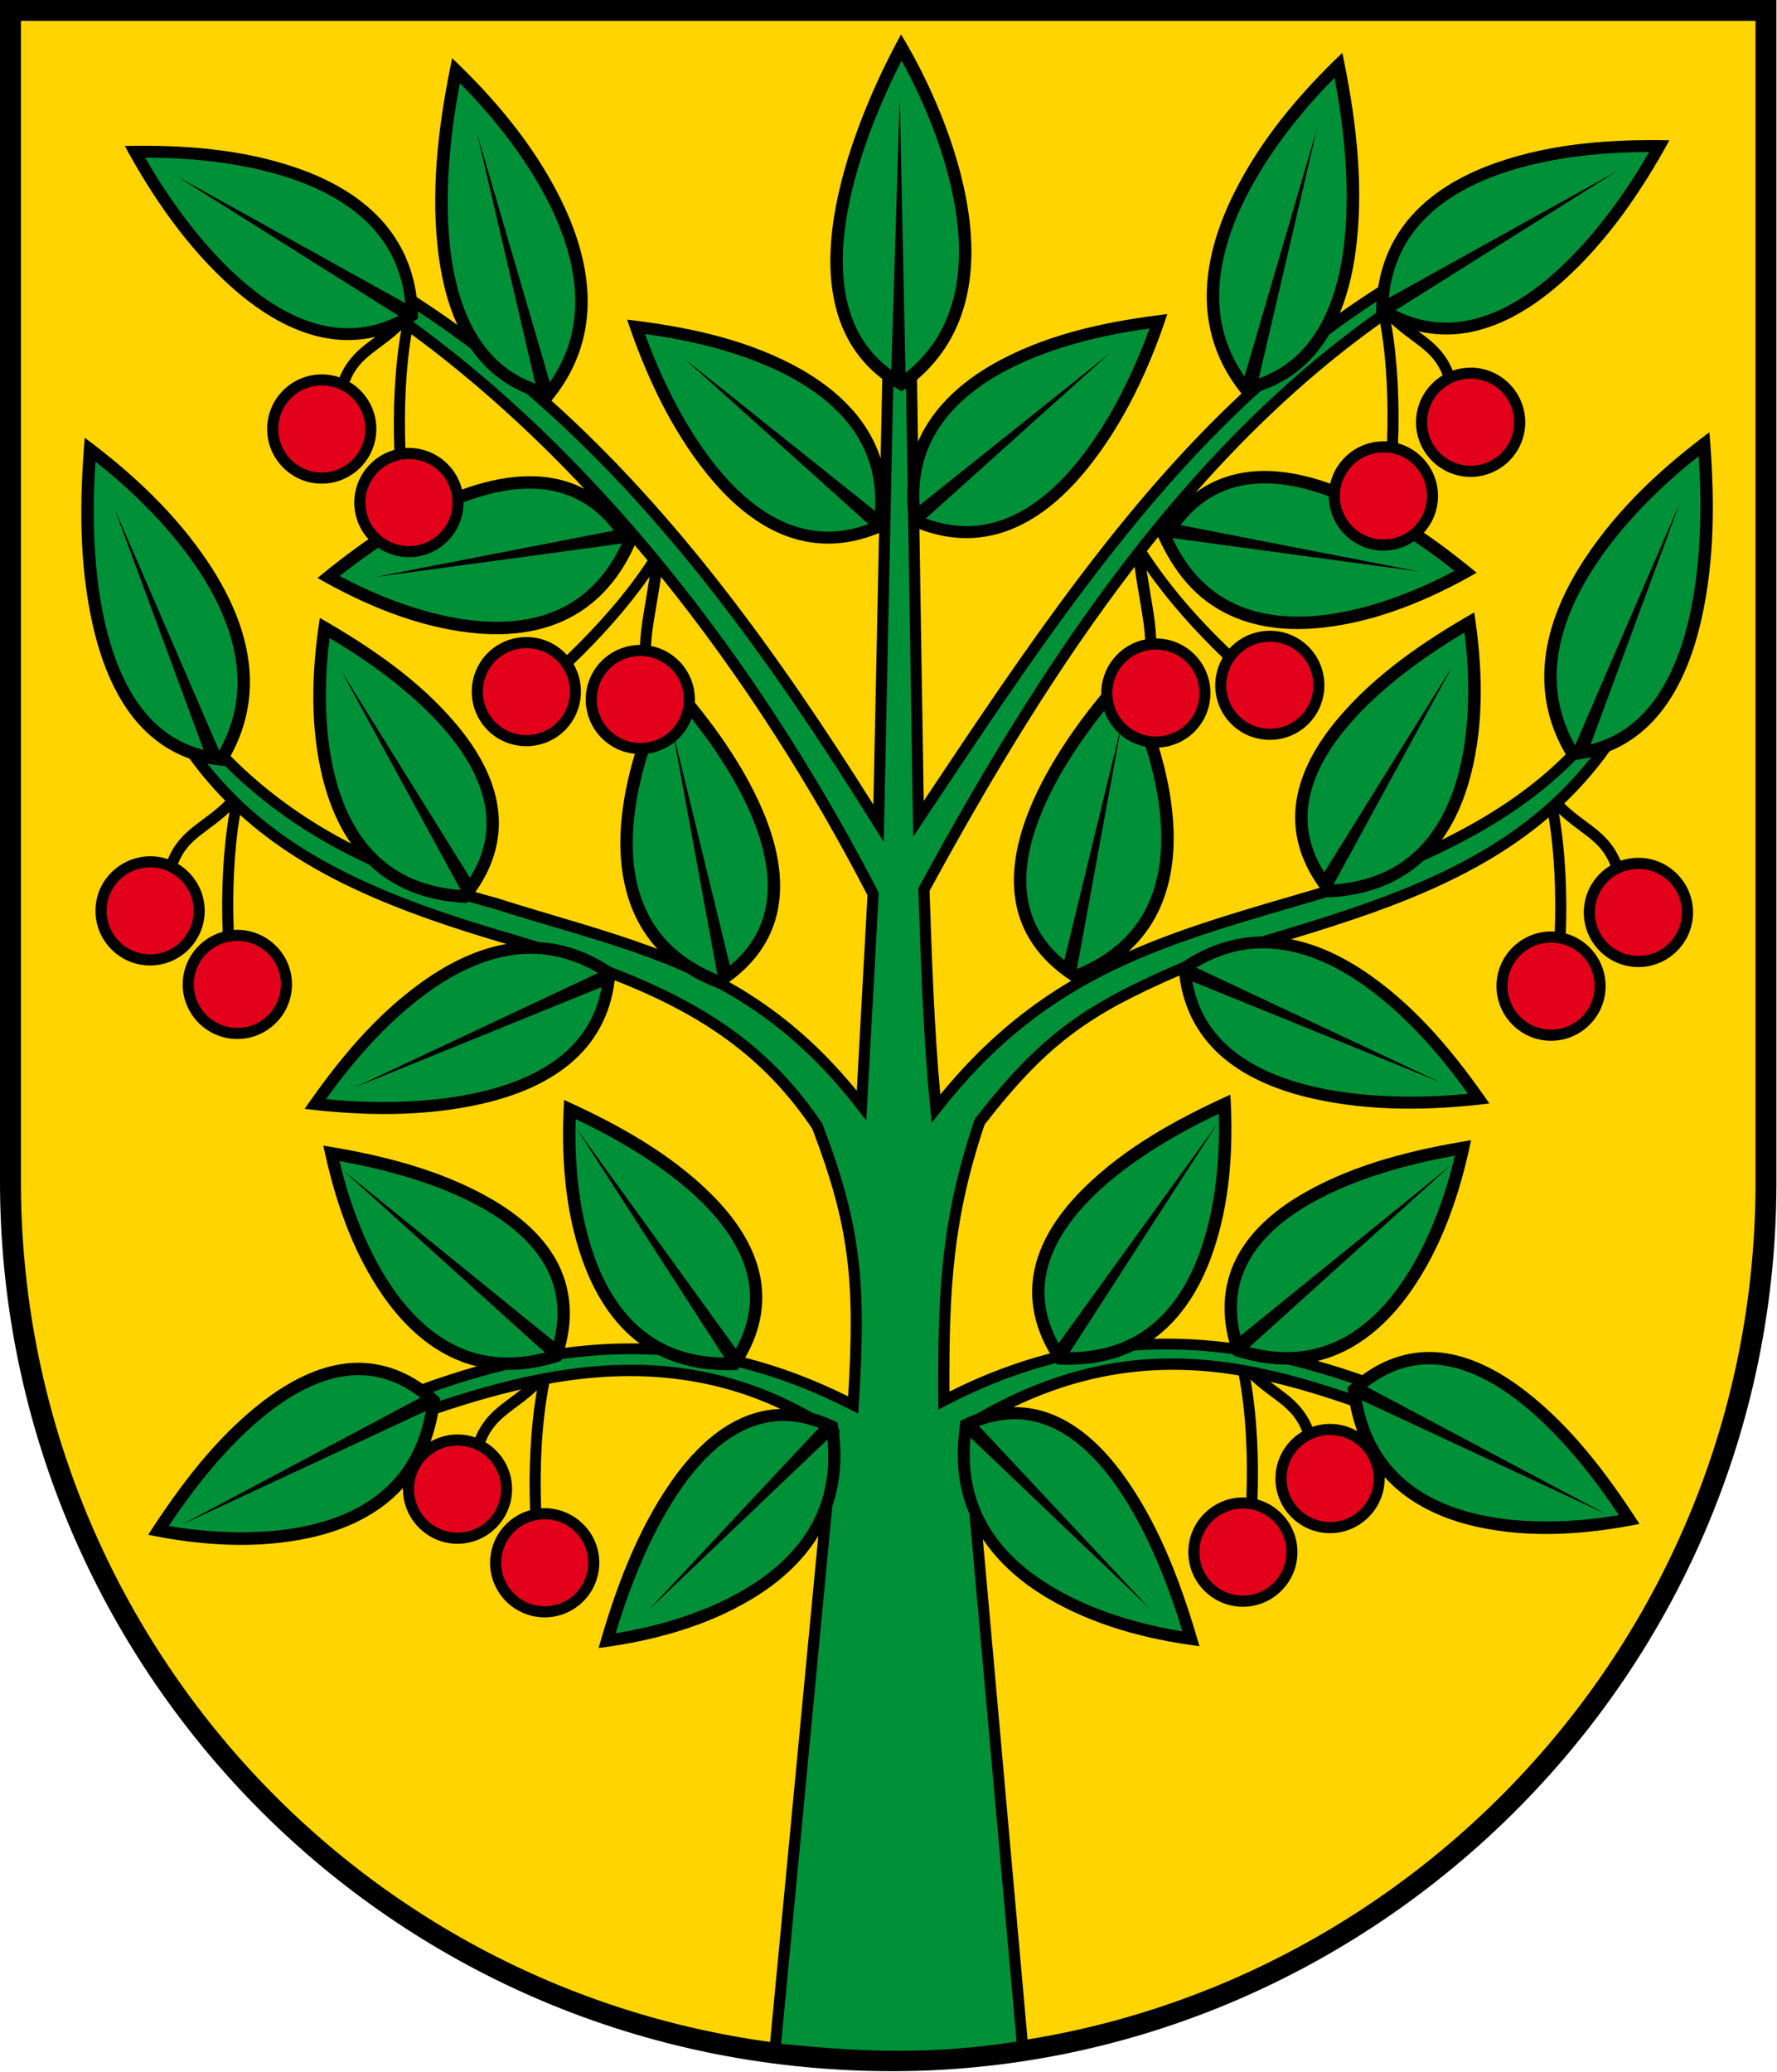 <?xml version="1.0" encoding="UTF-8" standalone="no"?>
<!-- Creator: CorelDRAW -->
<svg
   xmlns:dc="http://purl.org/dc/elements/1.1/"
   xmlns:cc="http://web.resource.org/cc/"
   xmlns:rdf="http://www.w3.org/1999/02/22-rdf-syntax-ns#"
   xmlns:svg="http://www.w3.org/2000/svg"
   xmlns="http://www.w3.org/2000/svg"
   xmlns:sodipodi="http://sodipodi.sourceforge.net/DTD/sodipodi-0.dtd"
   xmlns:inkscape="http://www.inkscape.org/namespaces/inkscape"
   xml:space="preserve"
   width="744"
   height="867.181"
   style="shape-rendering:geometricPrecision; text-rendering:geometricPrecision; image-rendering:optimizeQuality; fill-rule:evenodd; clip-rule:evenodd"
   viewBox="0 0 210 297"
   sodipodi:version="0.32"
   inkscape:version="0.45.1"
   sodipodi:docname="POL gmina Wiśniew COA.svg"
   inkscape:output_extension="org.inkscape.output.svg.inkscape"
   sodipodi:docbase="C:\Users\Mistrz\Desktop\Nowy folder (2)"
   id="svg2"
   version="1.0"><sodipodi:namedview
   inkscape:window-height="480"
   inkscape:window-width="640"
   inkscape:pageshadow="2"
   inkscape:pageopacity="0.0"
   guidetolerance="10.0"
   gridtolerance="10.0"
   objecttolerance="10.0"
   borderopacity="1.0"
   bordercolor="#666666"
   pagecolor="#ffffff"
   id="namedview18" />
 <defs
   id="defs4">
  <style
   type="text/css"
   id="style6">
   
    .fil0 {fill:black}
    .fil2 {fill:#009037}
    .fil3 {fill:#E2001A}
    .fil1 {fill:#FFD400}
   
  </style>
 </defs>
 <g
   id="Warstwa_x0020_1"
   transform="matrix(1.213,0,0,1.213,-22.406,-31.691)">
  <path
   id="path12"
   class="fil0"
   d="M 0,26.117 L 0,165.582 C -0.084,220.631 42.579,267.361 98.981,270.687 C 158.496,274.367 209.816,226.596 210,166.171 L 210,26.117 L 0,26.117 L 0,26.117 z "
   style="fill:#000000" />
  <path
   id="path12_0"
   class="fil1"
   d="M 2.473,28.59 L 207.528,28.59 L 207.528,166.172 C 207.348,225.201 157.241,271.816 99.129,268.223 C 43.969,264.971 2.328,219.29 2.473,165.467 L 2.473,28.591 L 2.473,28.59 z "
   style="fill:#ffd400" />
  <sodipodi:namedview
   inkscape:window-height="974"
   inkscape:window-width="1280"
   inkscape:pageshadow="2"
   inkscape:pageopacity="0.0"
   guidetolerance="10.0"
   gridtolerance="10.0"
   objecttolerance="10.0"
   borderopacity="1.0"
   bordercolor="#666666"
   pagecolor="#ffffff"
   id="base"
   inkscape:zoom="0.3374919"
   inkscape:cx="1938.0613"
   inkscape:cy="1562.5092"
   inkscape:window-x="-8"
   inkscape:window-y="-8"
   inkscape:current-layer="svg2" />
  <sodipodi:namedview
   inkscape:window-height="974"
   inkscape:window-width="1280"
   inkscape:pageshadow="2"
   inkscape:pageopacity="0.0"
   guidetolerance="10.0"
   gridtolerance="10.0"
   objecttolerance="10.0"
   borderopacity="1.0"
   bordercolor="#666666"
   pagecolor="#ffffff"
   id="namedview13"
   inkscape:zoom="0.3374919"
   inkscape:cx="1938.0613"
   inkscape:cy="1562.5092"
   inkscape:window-x="-8"
   inkscape:window-y="-8"
   inkscape:current-layer="svg2" />
  <path
   id="path16"
   class="fil0"
   d="M 162.914,60.068 C 161.37,61.05 159.863,62.065 158.39,63.112 C 159.491,60.45 160.108,57.49 160.416,54.479 C 161.171,47.094 160.203,39.594 158.68,32.373 C 153.622,37.184 149.068,42.58 145.922,48.867 C 144.095,52.516 142.77,56.506 142.659,60.563 C 142.547,64.62 143.671,68.747 146.674,72.523 L 146.764,72.635 C 132.684,85.771 121.495,102.3 109.197,120.774 L 108.688,88.651 C 112.713,90.189 116.429,89.965 119.684,88.622 C 123.153,87.192 126.1,84.535 128.567,81.476 C 132.845,76.171 135.874,69.695 137.993,63.245 C 131.27,64.044 124.548,65.396 118.475,68.555 C 114.281,70.736 110.42,73.901 108.524,78.327 L 108.407,70.993 C 111.451,68.397 113.246,65.197 114.127,61.78 C 115.138,57.858 114.969,53.654 114.22,49.634 C 112.723,41.595 108.904,34.272 107.182,31.326 L 106.515,30.187 L 105.895,31.349 C 104.036,34.871 100.206,42.737 98.741,50.89 C 98.009,54.966 97.868,59.125 98.912,62.865 C 99.776,65.963 101.482,68.768 104.295,70.904 L 104.099,80.28 C 102.446,75.193 98.295,71.611 93.656,69.198 C 87.58,66.037 80.859,64.695 74.131,63.896 C 76.302,70.361 79.259,76.781 83.564,82.119 C 86.032,85.178 88.979,87.842 92.447,89.273 C 95.829,90.669 99.709,90.855 103.915,89.115 L 103.244,121.215 C 92.022,103.394 80.117,86.871 65.195,73.475 L 65.45,73.151 C 68.451,69.375 69.577,65.256 69.465,61.199 C 69.353,57.141 68.028,53.144 66.202,49.495 C 63.058,43.212 58.508,37.811 53.452,33 C 51.935,40.234 50.951,47.708 51.708,55.106 C 52.045,58.411 52.756,61.661 54.07,64.519 C 52.498,63.391 50.893,62.297 49.253,61.236 C 48.757,57.421 47.18,54.367 44.956,51.983 C 42.331,49.169 38.83,47.274 35.143,45.991 C 28.605,43.716 21.612,43.233 14.75,43.371 C 18.053,49.465 22.132,55.372 27.323,60.013 C 30.309,62.684 33.706,64.891 37.399,65.834 C 39.638,66.406 41.986,66.496 44.376,65.939 C 43.983,66.231 43.594,66.518 43.212,66.818 C 42.007,67.767 40.886,68.894 40.136,70.719 C 39.477,70.492 38.77,70.368 38.035,70.368 C 34.477,70.368 31.578,73.261 31.578,76.817 C 31.578,80.374 34.476,83.282 38.035,83.282 C 41.593,83.282 44.491,80.374 44.491,76.817 C 44.491,74.462 43.22,72.398 41.327,71.272 C 41.972,69.646 42.884,68.749 44.026,67.849 C 45.025,67.063 46.211,66.282 47.429,65.136 C 46.642,69.66 46.441,74.691 46.612,79.292 C 43.888,80.049 41.879,82.553 41.879,85.514 C 41.879,87.181 42.516,88.703 43.559,89.85 C 41.468,91.278 39.486,92.823 37.531,94.428 C 43.084,97.601 49.19,100.162 55.599,100.892 C 59.289,101.312 63.1,101.066 66.535,99.528 C 69.965,97.992 72.983,95.153 75.037,90.555 C 75.545,91.152 76.049,91.751 76.549,92.353 C 74.025,96.244 70.49,100.196 67.019,103.534 C 64.516,100.762 60.176,100.698 57.583,103.365 C 55.11,105.923 55.172,110.022 57.73,112.495 C 60.283,114.969 64.382,114.901 66.861,112.348 C 68.914,110.224 69.22,107.037 67.8,104.6 C 71.003,101.527 74.242,97.93 76.79,94.273 C 76.27,97.674 75.75,100.032 75.655,102.341 C 73.923,102.349 72.263,103.052 71.054,104.295 C 68.581,106.853 68.645,110.952 71.201,113.425 C 72.286,114.478 73.649,115.071 75.049,115.21 C 74.249,117.869 73.598,120.849 73.395,123.882 C 73.046,129.084 74.104,134.367 77.718,138.27 C 71.698,135.979 65.369,134.366 58.645,132.222 L 58.629,132.214 L 58.614,132.214 C 57.819,132.001 57.012,131.776 56.193,131.538 C 58.597,128.162 59.307,124.742 58.839,121.518 C 58.324,117.974 56.435,114.692 54.002,111.782 C 49.587,106.503 43.733,102.532 37.81,99.148 C 36.826,105.47 36.6,112.08 38.205,118.332 C 38.886,120.986 39.932,123.57 41.502,125.811 C 36.538,123.244 31.644,119.906 27.255,115.462 C 29.387,111.604 29.893,107.661 29.33,103.907 C 28.728,99.894 26.934,96.093 24.68,92.691 C 20.796,86.834 15.619,82.018 10.014,77.856 C 9.407,85.231 9.318,92.74 10.968,100.008 C 11.886,104.053 13.373,107.941 15.789,110.968 C 17.494,113.104 19.678,114.8 22.399,115.777 C 23.711,117.578 25.124,119.23 26.634,120.756 C 25.38,122.027 24.114,122.825 22.92,123.766 C 21.715,124.715 20.593,125.837 19.843,127.659 C 15.772,126.252 11.286,129.265 11.286,133.764 C 11.286,137.322 14.185,140.221 17.742,140.221 C 21.298,140.221 24.199,137.322 24.199,133.764 C 24.199,131.409 22.928,129.343 21.037,128.215 C 21.681,126.594 22.593,125.695 23.734,124.796 C 24.731,124.011 25.914,123.232 27.129,122.091 C 26.344,126.61 26.147,131.641 26.319,136.24 C 23.599,136.999 21.595,139.496 21.595,142.453 C 21.595,146.009 24.494,148.91 28.051,148.91 C 31.607,148.91 34.516,146.01 34.516,142.453 C 34.516,138.723 31.323,135.779 27.631,136.018 C 27.469,131.575 27.642,126.719 28.374,122.42 C 36.436,129.72 47.016,133.915 59.868,137.678 C 56.318,138.293 52.99,139.965 50.002,142.081 C 44.321,146.105 39.93,151.495 36.011,157.165 C 42.907,157.998 50.048,158.126 56.862,156.591 C 60.771,155.711 64.544,154.229 67.458,151.77 C 70.205,149.45 72.163,146.235 72.668,141.971 C 82.915,146.012 90.249,150.939 96.028,159.529 C 100.408,171.021 101.089,177.423 100.26,191.138 C 96.19,189.12 92.149,187.607 88.091,186.573 C 90.137,183.003 90.511,179.545 89.742,176.395 C 88.893,172.916 86.704,169.83 84.006,167.164 C 79.108,162.324 72.902,158.924 66.683,156.111 C 66.312,162.511 66.703,169.089 68.899,175.178 C 70.251,178.925 72.375,182.49 75.625,184.891 C 72.719,184.837 69.782,185.009 66.796,185.401 C 67.869,181.39 67.34,177.927 65.768,175.07 C 64.042,171.933 61.123,169.53 57.823,167.66 C 51.838,164.268 44.954,162.595 38.221,161.506 C 39.531,167.78 41.614,174.027 45.321,179.333 C 48.023,183.201 51.7,186.476 56.366,187.589 C 54.261,188.186 52.126,188.879 49.956,189.666 C 47.322,187.82 44.236,186.899 41.034,187.239 C 37.487,187.616 34.121,189.389 31.082,191.719 C 25.538,195.97 21.276,201.679 17.517,207.493 C 23.719,208.779 30.355,209.214 36.585,207.865 C 40.728,206.968 44.754,205.16 47.632,201.972 C 47.563,205.568 50.474,208.562 54.079,208.562 C 57.638,208.562 60.536,205.655 60.536,202.098 C 60.536,199.746 59.267,197.68 57.379,196.552 C 58.025,194.935 58.932,194.035 60.071,193.138 C 61.071,192.35 62.256,191.571 63.474,190.425 C 62.686,194.951 62.491,199.984 62.664,204.587 C 59.94,205.343 57.932,207.842 57.932,210.802 C 57.932,214.36 60.831,217.259 64.388,217.259 C 67.944,217.259 70.845,214.36 70.845,210.802 C 70.845,207.074 67.662,204.128 63.968,204.367 C 63.793,199.53 64.019,194.207 64.927,189.636 C 74.286,187.951 83.538,188.513 92.273,192.63 C 86.655,192.786 82.323,196.911 79.286,201.292 C 75.221,207.154 72.693,214.061 70.76,220.879 C 77.078,220.061 83.385,218.388 88.897,215.081 C 91.969,213.238 94.796,210.793 96.734,207.635 L 90.967,268.176 L 90.905,268.819 L 91.548,268.889 C 101.794,270.02 110.876,270.28 120.994,268.594 L 121.591,268.494 L 121.537,267.889 L 116.188,208.01 C 118.105,210.888 120.767,213.145 123.645,214.872 C 129.157,218.179 135.472,219.85 141.791,220.662 C 139.819,213.837 137.337,206.959 133.257,201.075 C 131.021,197.85 128.323,195.069 125.079,193.564 C 123.433,192.8 121.624,192.381 119.805,192.409 C 128.373,188.284 137.117,187.094 146.448,188.666 C 147.313,193.168 147.516,198.367 147.343,203.096 C 143.644,202.857 140.473,205.819 140.473,209.547 C 140.473,213.104 143.366,216.003 146.922,216.003 C 150.479,216.003 153.378,213.104 153.378,209.547 C 153.378,206.589 151.375,204.081 148.654,203.319 C 148.826,198.723 148.627,193.686 147.836,189.161 C 149.055,190.309 150.246,191.095 151.247,191.882 C 152.387,192.779 153.297,193.676 153.943,195.297 C 152.048,196.424 150.774,198.493 150.774,200.85 C 150.774,204.407 153.673,207.307 157.231,207.307 C 160.85,207.307 163.777,204.296 163.685,200.684 C 164.03,201.067 164.391,201.43 164.765,201.772 C 167.569,204.34 171.114,205.8 174.74,206.586 C 181.024,207.947 187.561,207.463 193.808,206.214 C 190.05,200.402 185.785,194.69 180.244,190.44 C 177.205,188.11 173.831,186.337 170.284,185.96 C 166.939,185.605 163.742,186.63 161.042,188.622 C 159.283,188.008 157.521,187.449 155.757,186.952 C 160.419,185.838 164.095,182.562 166.796,178.697 C 170.494,173.404 172.604,167.137 173.903,160.87 C 167.166,161.96 160.283,163.629 154.293,167.024 C 150.993,168.894 148.073,171.304 146.348,174.442 C 144.773,177.308 144.244,180.774 145.329,184.799 C 142.367,184.423 139.388,184.258 136.388,184.337 C 139.696,181.937 141.866,178.333 143.232,174.543 C 145.424,168.464 145.822,161.875 145.449,155.483 C 139.226,158.298 133.021,161.683 128.118,166.528 C 125.42,169.194 123.23,172.28 122.382,175.76 C 121.605,178.948 122.003,182.45 124.116,186.066 C 120.209,187.079 116.253,188.558 112.236,190.572 C 112.18,178.53 112.644,170.131 116.398,159.017 C 123.99,149.235 129.036,145.921 139.417,141.407 C 139.936,145.637 141.887,148.835 144.62,151.142 C 147.533,153.602 151.306,155.075 155.215,155.956 C 162.023,157.49 169.176,157.367 176.066,156.529 C 172.148,150.861 167.763,145.47 162.083,141.446 C 159.211,139.412 156.02,137.788 152.623,137.119 C 159.17,135.134 165.589,133.035 171.516,130.152 C 175.652,128.141 179.548,125.741 183.072,122.735 C 183.787,127.007 183.952,131.811 183.794,136.213 C 180.094,135.966 176.903,138.92 176.903,142.655 C 176.903,146.217 179.802,149.119 183.36,149.119 C 186.915,149.119 189.809,146.217 189.809,142.655 C 189.809,139.702 187.816,137.203 185.105,136.439 C 185.274,131.837 185.076,126.802 184.29,122.277 C 185.506,123.423 186.694,124.203 187.692,124.99 C 188.83,125.886 189.737,126.787 190.383,128.401 C 188.494,129.529 187.227,131.595 187.227,133.95 C 187.227,137.512 190.119,140.407 193.676,140.407 C 197.238,140.407 200.141,137.512 200.141,133.95 C 200.141,130.393 197.238,127.494 193.676,127.494 C 192.941,127.494 192.234,127.618 191.576,127.845 C 190.825,126.03 189.708,124.906 188.506,123.959 C 187.351,123.049 186.127,122.275 184.915,121.073 C 186.838,119.24 188.634,117.198 190.277,114.907 C 192.729,113.903 194.722,112.299 196.304,110.317 C 198.721,107.29 200.207,103.402 201.125,99.357 C 202.776,92.086 202.686,84.582 202.078,77.205 C 196.475,81.377 191.302,86.175 187.413,92.04 C 185.159,95.442 183.365,99.243 182.763,103.256 C 182.177,107.159 182.743,111.268 185.094,115.272 C 180.847,119.513 175.917,122.681 170.434,125.376 C 172.088,123.085 173.178,120.418 173.88,117.681 C 175.488,111.415 175.253,104.829 174.275,98.497 C 168.355,101.88 162.496,105.855 158.083,111.131 C 155.65,114.04 153.754,117.323 153.239,120.867 C 152.763,124.142 153.51,127.619 156.008,131.047 C 147.698,133.487 140.259,135.542 133.402,138.568 C 134.869,137.231 135.988,135.72 136.807,134.098 C 138.502,130.738 138.931,126.944 138.682,123.238 C 138.477,120.169 137.814,117.154 137.003,114.469 C 138.499,114.385 139.973,113.786 141.132,112.666 C 143.684,110.192 143.754,106.088 141.279,103.535 C 140.074,102.29 138.412,101.581 136.679,101.573 C 136.584,99.267 136.062,96.906 135.543,93.505 C 138.089,97.169 141.329,100.773 144.54,103.848 C 143.113,106.285 143.409,109.475 145.464,111.596 C 147.943,114.154 152.045,114.224 154.603,111.744 C 157.155,109.27 157.223,105.171 154.75,102.613 C 152.16,99.941 147.806,100.042 145.325,102.778 C 141.675,99.275 138.343,95.496 135.574,91.252 C 136.014,90.695 136.457,90.141 136.903,89.591 C 138.774,93.709 141.359,97.032 145.565,98.915 C 149,100.453 152.812,100.7 156.502,100.28 C 162.915,99.549 169.014,96.982 174.57,93.808 C 172.543,92.144 170.488,90.548 168.315,89.078 C 169.359,87.93 169.997,86.406 169.997,84.739 C 169.997,81.777 167.992,79.272 165.272,78.511 C 165.444,73.915 165.248,68.885 164.462,64.361 C 165.68,65.505 166.867,66.281 167.865,67.066 C 169.005,67.963 169.909,68.859 170.552,70.478 C 168.662,71.606 167.392,73.672 167.392,76.027 C 167.392,79.584 170.293,82.483 173.849,82.483 C 177.406,82.483 180.306,79.584 180.306,76.027 C 180.306,72.469 177.407,69.57 173.849,69.57 C 173.112,69.57 172.403,69.694 171.743,69.923 C 170.994,68.106 169.881,66.982 168.679,66.035 C 168.346,65.773 168.007,65.522 167.664,65.268 C 170.077,65.838 172.447,65.751 174.702,65.175 C 178.395,64.231 181.783,62.017 184.77,59.346 C 189.992,54.676 193.998,48.805 197.35,42.705 C 190.487,42.567 183.487,43.057 176.949,45.332 C 173.263,46.615 169.763,48.51 167.137,51.324 C 165.012,53.601 163.48,56.489 162.914,60.068 L 162.914,60.068 z M 150.154,189.411 C 153.242,190.128 156.376,191.08 159.601,192.196 C 159.814,193.286 160.099,194.304 160.448,195.255 C 158.84,194.326 156.889,194.139 155.137,194.743 C 154.385,192.919 153.265,191.791 152.061,190.843 C 151.441,190.356 150.801,189.907 150.154,189.411 L 150.154,189.411 z M 56.186,195.995 C 54.444,195.391 52.503,195.568 50.897,196.485 C 51.273,195.451 51.573,194.338 51.788,193.14 C 55.129,192.012 58.401,191.05 61.617,190.314 C 60.816,190.961 60.021,191.505 59.257,192.107 C 58.055,193.054 56.938,194.178 56.186,195.995 z M 78.141,94.296 C 87.857,106.31 96.035,119.332 102.547,131.919 L 101.283,155.025 C 96.431,149.087 91.422,145.108 86.19,142.173 C 89.635,139.7 91.433,136.628 92.005,133.369 C 92.625,129.842 91.856,126.135 90.455,122.61 C 88.364,117.352 84.849,112.462 82.138,109.138 C 82.311,105.926 80.099,103.082 76.963,102.464 C 77.054,100.273 77.593,98.041 78.141,94.296 L 78.141,94.296 z M 130.189,108.181 C 127.447,111.508 123.778,116.537 121.622,121.959 C 120.221,125.484 119.452,129.191 120.072,132.718 C 120.684,136.202 122.697,139.471 126.626,142.027 C 121.187,145.24 116.087,149.454 111.158,155.467 C 110.424,147.46 110.17,139.479 109.887,131.4 C 117.134,118.097 125.004,104.967 134.124,93.113 C 134.693,97.113 135.268,99.43 135.363,101.699 C 132.306,102.311 130.116,105.045 130.189,108.181 L 130.189,108.181 z M 157.251,83.274 C 154.567,82.321 151.694,81.681 148.828,81.793 C 146.11,81.899 143.52,82.721 141.317,84.357 C 147.899,76.875 155.118,70.096 163.167,64.354 C 163.948,68.741 164.134,73.732 163.968,78.288 C 160.83,78.082 157.967,80.197 157.251,83.274 L 157.251,83.274 z M 47.923,79.07 C 47.763,74.681 47.929,69.892 48.64,65.627 C 55.966,71.013 62.791,77.205 69.089,83.903 C 64.559,81.524 59.236,82.301 54.614,83.976 C 53.868,80.943 51.027,78.873 47.923,79.07 L 47.923,79.07 z "
   style="fill:#000000" />
  <path
   id="path16_1"
   class="fil2"
   d="M 70.687,141.114 L 41.82,154.675 L 71.119,142.767 C 70.505,146.204 68.855,148.755 66.551,150.701 C 63.884,152.952 60.327,154.371 56.56,155.22 C 49.698,156.766 42.37,156.403 38.538,156.018 C 40.845,152.77 45.232,147.184 50.816,143.229 C 53.876,141.061 57.253,139.429 60.761,138.966 C 64.289,138.5 67.645,139.301 70.687,141.114 L 70.687,141.114 z M 72.189,140.386 C 69.333,138.503 66.449,137.604 63.648,137.447 C 63.012,137.248 62.368,137.049 61.714,136.85 L 61.706,136.85 L 61.706,136.842 C 45.42,132.173 32.995,127.108 24.509,116.364 C 25.02,116.467 25.547,116.548 26.09,116.604 L 26.547,116.65 L 26.571,116.613 C 31.818,121.86 37.745,125.58 43.64,128.311 C 46.283,130.834 49.937,132.543 54.816,132.811 L 55.188,132.835 L 55.332,132.657 C 56.32,132.95 57.291,133.223 58.242,133.478 C 58.252,133.481 58.263,133.483 58.273,133.486 C 66.525,136.116 74.039,137.899 81.076,141.042 C 82.137,141.714 83.325,142.315 84.65,142.833 L 84.982,142.967 C 90.673,146.058 96.07,150.366 101.322,157.15 L 102.407,158.545 L 102.5,156.786 L 103.872,131.811 L 103.88,131.633 L 103.802,131.478 C 91.337,107.336 72.78,81.551 48.905,64.194 L 48.931,64.074 C 49.095,63.977 49.258,63.878 49.421,63.78 C 49.415,63.493 49.41,63.206 49.398,62.92 C 51.546,64.335 53.634,65.809 55.667,67.339 C 57.262,69.635 59.425,71.502 62.253,72.646 C 78.543,86.67 91.243,104.443 103.299,123.758 L 104.469,125.634 L 104.516,123.425 L 105.593,71.792 C 105.921,71.994 106.257,72.181 106.593,72.368 C 106.766,72.248 106.94,72.129 107.111,72.007 L 107.292,83.435 C 107.213,84.487 107.228,85.589 107.345,86.743 L 107.918,122.898 L 107.949,125.014 L 109.12,123.247 C 122.303,103.431 133.99,85.921 149.042,72.321 C 152.605,71.113 155.186,68.812 156.959,65.935 C 157.013,65.847 157.067,65.759 157.119,65.671 C 158.934,64.316 160.799,63.011 162.724,61.761 C 162.693,62.209 162.682,62.658 162.665,63.108 C 139.161,79.769 122.695,105.112 108.639,130.936 L 108.554,131.091 L 108.562,131.269 C 108.866,139.936 109.113,148.53 109.98,157.189 L 110.143,158.816 L 111.15,157.53 C 124.13,140.944 138.05,137.692 156.87,132.159 L 157.262,132.16 C 162.023,131.9 165.622,130.272 168.251,127.849 C 175.035,124.776 181.136,121.135 186.266,115.931 C 186.897,115.856 187.506,115.747 188.092,115.607 C 183.371,121.638 177.503,125.776 170.942,128.967 C 164.206,132.243 156.75,134.516 149.138,136.795 C 145.791,136.838 142.641,137.94 139.858,139.783 C 128.714,144.568 123.246,148.028 115.297,158.289 L 115.228,158.374 L 115.189,158.483 C 111.227,170.16 110.83,178.9 110.918,191.627 L 110.926,192.704 L 111.879,192.208 C 116.275,189.914 120.587,188.278 124.836,187.206 L 124.947,187.371 L 125.32,187.387 C 128.753,187.525 131.652,186.897 134.069,185.726 C 137.994,185.45 141.879,185.615 145.742,186.146 L 145.798,186.317 L 146.154,186.426 C 148.33,187.107 150.368,187.404 152.263,187.38 C 154.793,187.986 157.317,188.73 159.842,189.593 C 159.656,189.757 159.474,189.928 159.292,190.1 C 159.314,190.307 159.336,190.514 159.362,190.722 C 154.456,189.053 149.72,187.763 145,187.115 C 135.468,185.807 125.981,187.15 115.418,193.221 C 114.773,193.451 114.155,193.727 113.538,194.022 C 112.985,197.893 113.062,201.438 114.606,205.082 L 120.173,267.386 C 110.663,268.902 102.04,268.681 92.339,267.641 L 98.389,204.129 C 99.239,201.645 99.576,198.814 99.201,195.6 L 99.214,195.471 L 99.253,195.076 L 99.122,194.991 C 99.104,194.867 99.086,194.743 99.067,194.619 L 99.004,194.239 L 98.663,194.076 C 97.786,193.661 96.924,193.341 96.079,193.109 C 87.009,187.936 77.901,186.668 68.52,187.767 C 63.132,188.397 57.648,189.801 52.002,191.678 L 52.033,191.379 C 51.755,191.117 51.475,190.86 51.184,190.613 C 54.128,189.567 57.001,188.699 59.818,188.016 C 61.723,188.044 63.772,187.748 65.962,187.061 L 66.318,186.945 L 66.384,186.747 C 70.276,186.194 74.077,186.022 77.828,186.248 C 80.293,187.492 83.269,188.165 86.812,188.022 L 87.184,188.007 L 87.384,187.711 C 91.772,188.8 96.141,190.466 100.562,192.735 L 101.454,193.192 L 101.516,192.192 C 102.445,177.67 101.793,170.92 97.237,158.987 L 97.206,158.917 L 97.168,158.855 C 91.041,149.715 83.127,144.579 72.189,140.386 L 72.189,140.386 z M 68.055,158.382 C 71.734,160.112 78.227,163.519 82.975,168.211 C 85.552,170.756 87.566,173.64 88.324,176.744 C 88.987,179.462 88.715,182.362 86.985,185.516 L 68.152,159.503 L 85.623,186.554 C 81.46,186.507 78.325,185.244 75.906,183.248 C 73.272,181.073 71.479,178.009 70.279,174.683 C 68.095,168.629 67.927,161.914 68.055,158.382 L 68.055,158.382 z M 64.415,185.963 L 40.509,164.399 L 65.471,184.637 C 66.332,181.125 65.834,178.243 64.481,175.783 C 62.941,172.984 60.246,170.717 57.094,168.931 C 51.288,165.641 44.139,164.046 40.135,163.335 C 40.932,166.778 42.837,173.221 46.522,178.496 C 48.547,181.395 51.078,183.881 54.188,185.294 C 57.039,186.589 60.391,186.997 64.415,185.963 L 64.415,185.963 z M 49.683,191.296 L 21.501,206.291 L 50.332,192.868 C 49.609,196.937 47.883,199.855 45.569,201.974 C 43.014,204.313 39.727,205.691 36.275,206.439 C 29.998,207.798 23.396,207.056 19.951,206.454 C 22.228,203.015 26.603,196.987 31.965,192.875 C 34.872,190.646 38.027,189.032 41.189,188.697 C 44.336,188.362 47.192,189.357 49.683,191.296 L 49.683,191.296 z M 96.802,194.864 L 76.594,216.464 L 97.814,196.241 C 98.655,204.97 93.978,210.366 88.161,213.857 C 82.612,217.186 76.209,218.594 72.783,219.127 C 74.003,215.068 76.502,207.828 80.464,202.114 C 82.611,199.017 85.165,196.43 88.068,195.083 C 89.519,194.41 91.057,194.029 92.711,194.045 C 93.998,194.057 95.359,194.322 96.802,194.864 L 96.802,194.864 z M 114.729,196.022 L 135.935,216.248 L 115.731,194.651 C 118.669,193.543 121.596,193.531 124.475,194.867 C 127.377,196.213 129.931,198.8 132.078,201.897 C 136.041,207.611 138.547,214.85 139.768,218.91 C 136.342,218.377 129.939,216.969 124.389,213.64 C 118.571,210.149 113.886,204.757 114.729,196.022 L 114.729,196.022 z M 160.988,191.606 L 189.799,205.025 L 161.615,190.039 C 164.116,188.083 166.973,187.082 170.136,187.418 C 173.299,187.754 176.446,189.367 179.352,191.596 C 184.71,195.704 189.087,201.728 191.366,205.168 C 187.921,205.772 181.326,206.519 175.05,205.16 C 171.599,204.412 168.303,203.035 165.749,200.695 C 163.438,198.578 161.713,195.666 160.988,191.606 L 160.988,191.606 z M 171.981,162.7 C 171.182,166.14 169.281,172.583 165.594,177.861 C 163.569,180.759 161.037,183.245 157.928,184.658 C 155.075,185.956 151.718,186.361 147.688,185.324 L 171.584,163.766 L 146.64,183.977 C 145.786,180.475 146.286,177.602 147.635,175.148 C 149.174,172.348 151.87,170.082 155.022,168.296 C 160.828,165.005 167.976,163.409 171.981,162.7 z M 144.069,157.747 C 144.195,161.278 144.036,167.992 141.852,174.047 C 140.653,177.374 138.859,180.445 136.225,182.62 C 133.799,184.624 130.645,185.888 126.459,185.926 L 143.944,158.854 L 125.133,184.875 C 123.41,181.725 123.146,178.823 123.808,176.109 C 124.565,173.004 126.572,170.121 129.149,167.575 C 133.896,162.883 140.387,159.475 144.069,157.747 L 144.069,157.747 z M 140.954,142.108 L 170.268,154.025 L 141.404,140.478 C 143.87,139.004 146.298,138.308 148.666,138.206 C 149.559,138.168 150.447,138.214 151.324,138.33 C 154.833,138.793 158.209,140.426 161.269,142.593 C 166.849,146.546 171.223,152.132 173.531,155.382 C 169.696,155.768 162.379,156.136 155.525,154.592 C 151.758,153.743 148.194,152.317 145.526,150.065 C 143.217,148.115 141.565,145.557 140.954,142.108 L 140.954,142.108 z M 81.75,111.023 C 84.266,114.208 87.26,118.55 89.091,123.153 C 90.429,126.519 91.116,129.967 90.564,133.114 C 90.107,135.713 88.823,138.131 86.284,140.238 L 79.833,113.742 C 80.006,113.598 80.172,113.444 80.332,113.279 C 80.977,112.614 81.449,111.843 81.75,111.023 L 81.75,111.023 z M 79.753,113.808 L 84.798,141.299 C 80.622,139.573 78.073,137.046 76.581,134.09 C 75.041,131.041 74.624,127.511 74.86,123.983 C 75.067,120.895 75.764,117.855 76.601,115.177 C 77.73,115.017 78.823,114.56 79.753,113.808 L 79.753,113.808 z M 55.549,129.849 L 40.309,105.356 L 54.467,131.304 C 49.969,130.968 46.761,129.368 44.421,127.029 C 42.006,124.614 40.51,121.393 39.631,117.968 C 38.031,111.732 38.505,105.03 38.965,101.528 C 42.466,103.598 48.597,107.602 52.878,112.721 C 55.201,115.499 56.93,118.565 57.389,121.727 C 57.769,124.343 57.306,127.047 55.549,129.849 L 55.549,129.849 z M 11.286,80.685 C 14.274,83.021 19.566,87.632 23.455,93.498 C 25.629,96.777 27.315,100.401 27.873,104.125 C 28.399,107.635 27.929,111.236 25.907,114.84 L 13.496,86.125 L 24.064,114.748 C 21.044,113.977 18.74,112.314 16.936,110.054 C 14.72,107.278 13.281,103.59 12.394,99.683 C 10.785,92.597 10.994,84.993 11.286,80.685 L 11.286,80.685 z M 54.8,85.473 C 57.47,84.475 60.342,83.771 63.21,83.879 C 67.034,84.023 70.227,85.715 72.561,88.829 L 44.234,94.334 L 73.497,90.36 C 71.581,94.425 68.942,96.847 65.931,98.195 C 62.814,99.591 59.274,99.835 55.761,99.435 C 49.365,98.707 43.274,95.874 40.166,94.195 C 41.344,93.258 42.9,92.078 44.711,90.853 C 45.746,91.558 46.994,91.971 48.336,91.971 C 51.898,91.971 54.8,89.072 54.8,85.514 C 54.8,85.501 54.8,85.487 54.8,85.473 L 54.8,85.473 z M 135.425,114.364 C 136.286,117.082 137.006,120.182 137.217,123.332 C 137.454,126.86 137.036,130.39 135.497,133.439 C 134.007,136.39 131.462,138.913 127.299,140.639 L 132.379,112.878 C 133.268,113.659 134.324,114.155 135.425,114.364 L 135.425,114.364 z M 132.314,112.82 L 125.812,139.601 C 123.263,137.49 121.971,135.066 121.514,132.463 C 120.96,129.315 121.648,125.868 122.986,122.502 C 124.867,117.774 127.974,113.32 130.531,110.115 C 130.884,111.153 131.5,112.087 132.314,112.82 L 132.314,112.82 z M 167.158,90.082 C 169.069,91.364 170.707,92.606 171.935,93.583 C 168.826,95.261 162.735,98.094 156.339,98.823 C 152.826,99.223 149.279,98.971 146.162,97.575 C 143.142,96.223 140.506,93.796 138.589,89.709 L 167.854,93.685 L 139.559,88.185 C 141.891,85.084 145.08,83.402 148.891,83.259 C 151.681,83.153 154.481,83.819 157.084,84.772 C 157.102,88.314 159.994,91.196 163.54,91.196 C 164.879,91.196 166.125,90.785 167.158,90.082 z M 157.64,130.651 L 171.784,104.707 L 156.543,129.207 C 154.781,126.402 154.315,123.695 154.696,121.076 C 155.156,117.914 156.883,114.856 159.207,112.077 C 163.488,106.959 169.62,102.948 173.12,100.877 C 173.582,104.379 174.062,111.08 172.462,117.317 C 171.583,120.742 170.088,123.964 167.671,126.378 C 165.335,128.712 162.128,130.312 157.64,130.651 z M 188.035,114.094 L 198.607,85.476 L 186.195,114.206 C 184.167,110.597 183.692,106.99 184.22,103.474 C 184.779,99.75 186.464,96.134 188.638,92.855 C 192.528,86.988 197.821,82.37 200.807,80.034 C 201.101,84.341 201.309,91.945 199.699,99.032 C 198.812,102.939 197.373,106.626 195.157,109.403 C 193.355,111.66 191.051,113.322 188.035,114.094 L 188.035,114.094 z M 148.805,70.834 L 155.7,41.253 L 147.112,70.628 C 144.872,67.407 144.037,64.018 144.131,60.602 C 144.235,56.839 145.471,53.044 147.232,49.526 C 150.381,43.234 155.074,38.006 157.758,35.326 C 158.568,39.564 159.699,47.091 158.959,54.324 C 158.552,58.31 157.567,62.144 155.704,65.168 C 154.12,67.738 151.915,69.728 148.805,70.834 L 148.805,70.834 z M 194.947,44.093 C 193.035,47.437 189.081,53.614 183.84,58.3 C 180.961,60.874 177.734,62.947 174.353,63.811 C 171.348,64.579 168.22,64.41 164.968,62.792 L 191.148,46.348 L 164.175,61.329 C 164.541,57.518 166.007,54.584 168.16,52.278 C 170.574,49.691 173.873,47.891 177.415,46.658 C 183.875,44.409 190.964,44.086 194.947,44.093 L 194.947,44.093 z M 103.428,86.498 L 80.956,68.559 L 102.666,88.061 C 99.066,89.372 95.878,89.148 92.99,87.956 C 89.834,86.654 87.037,84.176 84.665,81.236 C 80.339,75.872 77.534,69.177 76.247,65.602 C 80.149,66.116 87.061,67.37 93.005,70.462 C 96.258,72.154 99.163,74.372 101.074,77.259 C 102.735,79.768 103.663,82.785 103.428,86.498 L 103.428,86.498 z M 106.577,33.288 C 108.416,36.623 111.487,42.972 112.778,49.906 C 113.5,53.782 113.638,57.779 112.701,61.416 C 111.846,64.73 110.105,67.743 107.044,70.195 L 106.365,37.54 L 105.361,69.848 C 102.698,67.902 101.132,65.374 100.322,62.47 C 99.365,59.038 99.483,55.083 100.191,51.146 C 101.473,44.008 104.627,37.121 106.577,33.288 L 106.577,33.288 z M 109.442,87.401 L 131.14,67.91 L 108.703,85.837 C 108.469,82.13 109.39,79.123 111.05,76.616 C 112.962,73.728 115.873,71.502 119.126,69.811 C 125.074,66.717 131.986,65.465 135.884,64.951 C 134.599,68.526 131.794,75.219 127.466,80.585 C 125.095,83.525 122.297,86.011 119.142,87.313 C 116.247,88.506 113.052,88.723 109.442,87.401 L 109.442,87.401 z M 63.286,71.457 L 56.397,41.902 L 64.99,71.296 C 67.249,68.063 68.087,64.668 67.993,61.238 C 67.888,57.474 66.653,53.672 64.892,50.154 C 61.741,43.858 57.046,38.638 54.366,35.962 C 53.553,40.202 52.426,47.732 53.165,54.96 C 53.572,58.945 54.556,62.771 56.42,65.796 C 57.999,68.357 60.192,70.347 63.286,71.457 L 63.286,71.457 z M 47.907,61.954 L 20.95,46.98 L 47.124,63.448 C 43.872,65.071 40.746,65.246 37.74,64.478 C 34.359,63.614 31.139,61.541 28.261,58.967 C 23.021,54.282 19.066,48.104 17.153,44.759 C 21.139,44.751 28.229,45.078 34.686,47.325 C 38.227,48.557 41.52,50.357 43.933,52.944 C 46.078,55.244 47.537,58.16 47.907,61.954 L 47.907,61.954 z "
   style="fill:#009037" />
  <path
   id="path16_2"
   class="fil3"
   d="M 17.742,128.625 C 20.587,128.625 22.881,130.918 22.881,133.764 C 22.881,136.61 20.587,138.903 17.742,138.903 C 14.896,138.903 12.603,136.61 12.603,133.764 C 12.603,130.918 14.896,128.625 17.742,128.625 z M 28.051,137.314 C 30.896,137.314 33.198,139.607 33.198,142.453 C 33.198,145.297 30.895,147.6 28.051,147.6 C 25.205,147.6 22.912,145.298 22.912,142.453 C 22.912,139.607 25.205,137.314 28.051,137.314 L 28.051,137.314 z M 38.035,71.678 C 40.881,71.678 43.173,73.972 43.173,76.817 C 43.173,79.663 40.88,81.963 38.035,81.963 C 35.189,81.963 32.896,79.663 32.896,76.817 C 32.896,73.972 35.188,71.678 38.035,71.678 z M 48.336,80.375 C 51.188,80.375 53.482,82.667 53.483,85.513 C 53.483,88.36 51.187,90.66 48.336,90.66 C 45.492,90.66 43.197,88.36 43.197,85.513 C 43.197,82.667 45.491,80.375 48.336,80.375 z M 62.14,102.713 C 63.455,102.692 64.779,103.174 65.799,104.163 C 67.846,106.141 67.894,109.386 65.915,111.433 C 63.931,113.476 60.687,113.528 58.645,111.549 C 56.598,109.57 56.549,106.326 58.528,104.279 C 59.521,103.258 60.826,102.734 62.14,102.713 L 62.14,102.713 z M 79.475,112.27 L 79.458,112.199 L 79.471,112.274 C 79.444,112.304 79.415,112.334 79.387,112.363 C 77.403,114.411 74.159,114.463 72.116,112.48 C 70.071,110.501 70.02,107.256 72,105.209 C 72.993,104.188 74.298,103.664 75.612,103.643 C 76.926,103.623 78.242,104.104 79.263,105.093 L 79.27,105.093 C 81.286,107.041 81.363,110.225 79.475,112.27 z M 54.079,196.958 C 56.925,196.958 59.226,199.253 59.226,202.097 C 59.226,204.944 56.925,207.244 54.079,207.244 C 51.236,207.244 48.94,204.944 48.94,202.097 C 48.94,199.253 51.235,196.958 54.079,196.958 z M 64.388,205.663 C 67.233,205.663 69.527,207.956 69.527,210.802 C 69.527,213.648 67.233,215.949 64.388,215.949 C 61.542,215.949 59.249,213.648 59.249,210.802 C 59.249,207.956 61.542,205.663 64.388,205.663 z M 146.922,204.399 C 149.767,204.399 152.068,206.7 152.068,209.546 C 152.068,212.393 149.768,214.685 146.922,214.685 C 144.077,214.685 141.783,212.392 141.783,209.546 C 141.783,206.7 144.078,204.399 146.922,204.399 z M 157.231,195.711 C 160.075,195.711 162.37,198.005 162.37,200.85 C 162.37,203.696 160.075,205.988 157.231,205.988 C 154.384,205.988 152.092,203.696 152.092,200.85 C 152.092,198.005 154.385,195.711 157.231,195.711 z M 140.333,104.449 C 142.311,106.489 142.257,109.742 140.217,111.72 C 138.17,113.699 134.931,113.642 132.946,111.596 C 130.968,109.554 131.015,106.317 133.063,104.333 C 135.098,102.36 138.362,102.412 140.333,104.449 z M 150.193,101.961 C 151.508,101.982 152.816,102.507 153.805,103.527 C 155.784,105.574 155.729,108.819 153.688,110.797 C 151.641,112.783 148.394,112.729 146.41,110.681 C 144.432,108.639 144.488,105.389 146.534,103.411 C 147.554,102.422 148.877,101.941 150.193,101.961 z M 163.54,79.592 C 166.386,79.592 168.679,81.886 168.679,84.738 C 168.679,87.583 166.386,89.877 163.54,89.877 C 160.694,89.877 158.393,87.582 158.393,84.738 C 158.393,81.887 160.694,79.592 163.54,79.592 z M 173.849,70.879 C 176.695,70.879 178.988,73.18 178.988,76.026 C 178.988,78.873 176.695,81.165 173.849,81.165 C 171.004,81.165 168.71,78.872 168.71,76.026 C 168.71,73.18 171.005,70.879 173.849,70.879 z M 193.676,128.811 C 196.528,128.811 198.823,131.104 198.823,133.95 C 198.823,136.802 196.528,139.089 193.676,139.089 C 190.83,139.089 188.537,136.802 188.537,133.95 C 188.537,131.104 190.83,128.811 193.676,128.811 z M 183.36,137.516 C 186.204,137.516 188.499,139.808 188.499,142.655 C 188.499,145.506 186.204,147.801 183.36,147.801 C 180.513,147.801 178.213,145.506 178.213,142.655 C 178.213,139.808 180.513,137.516 183.36,137.516 z "
   style="fill:#e2001a" />
 </g>
</svg>